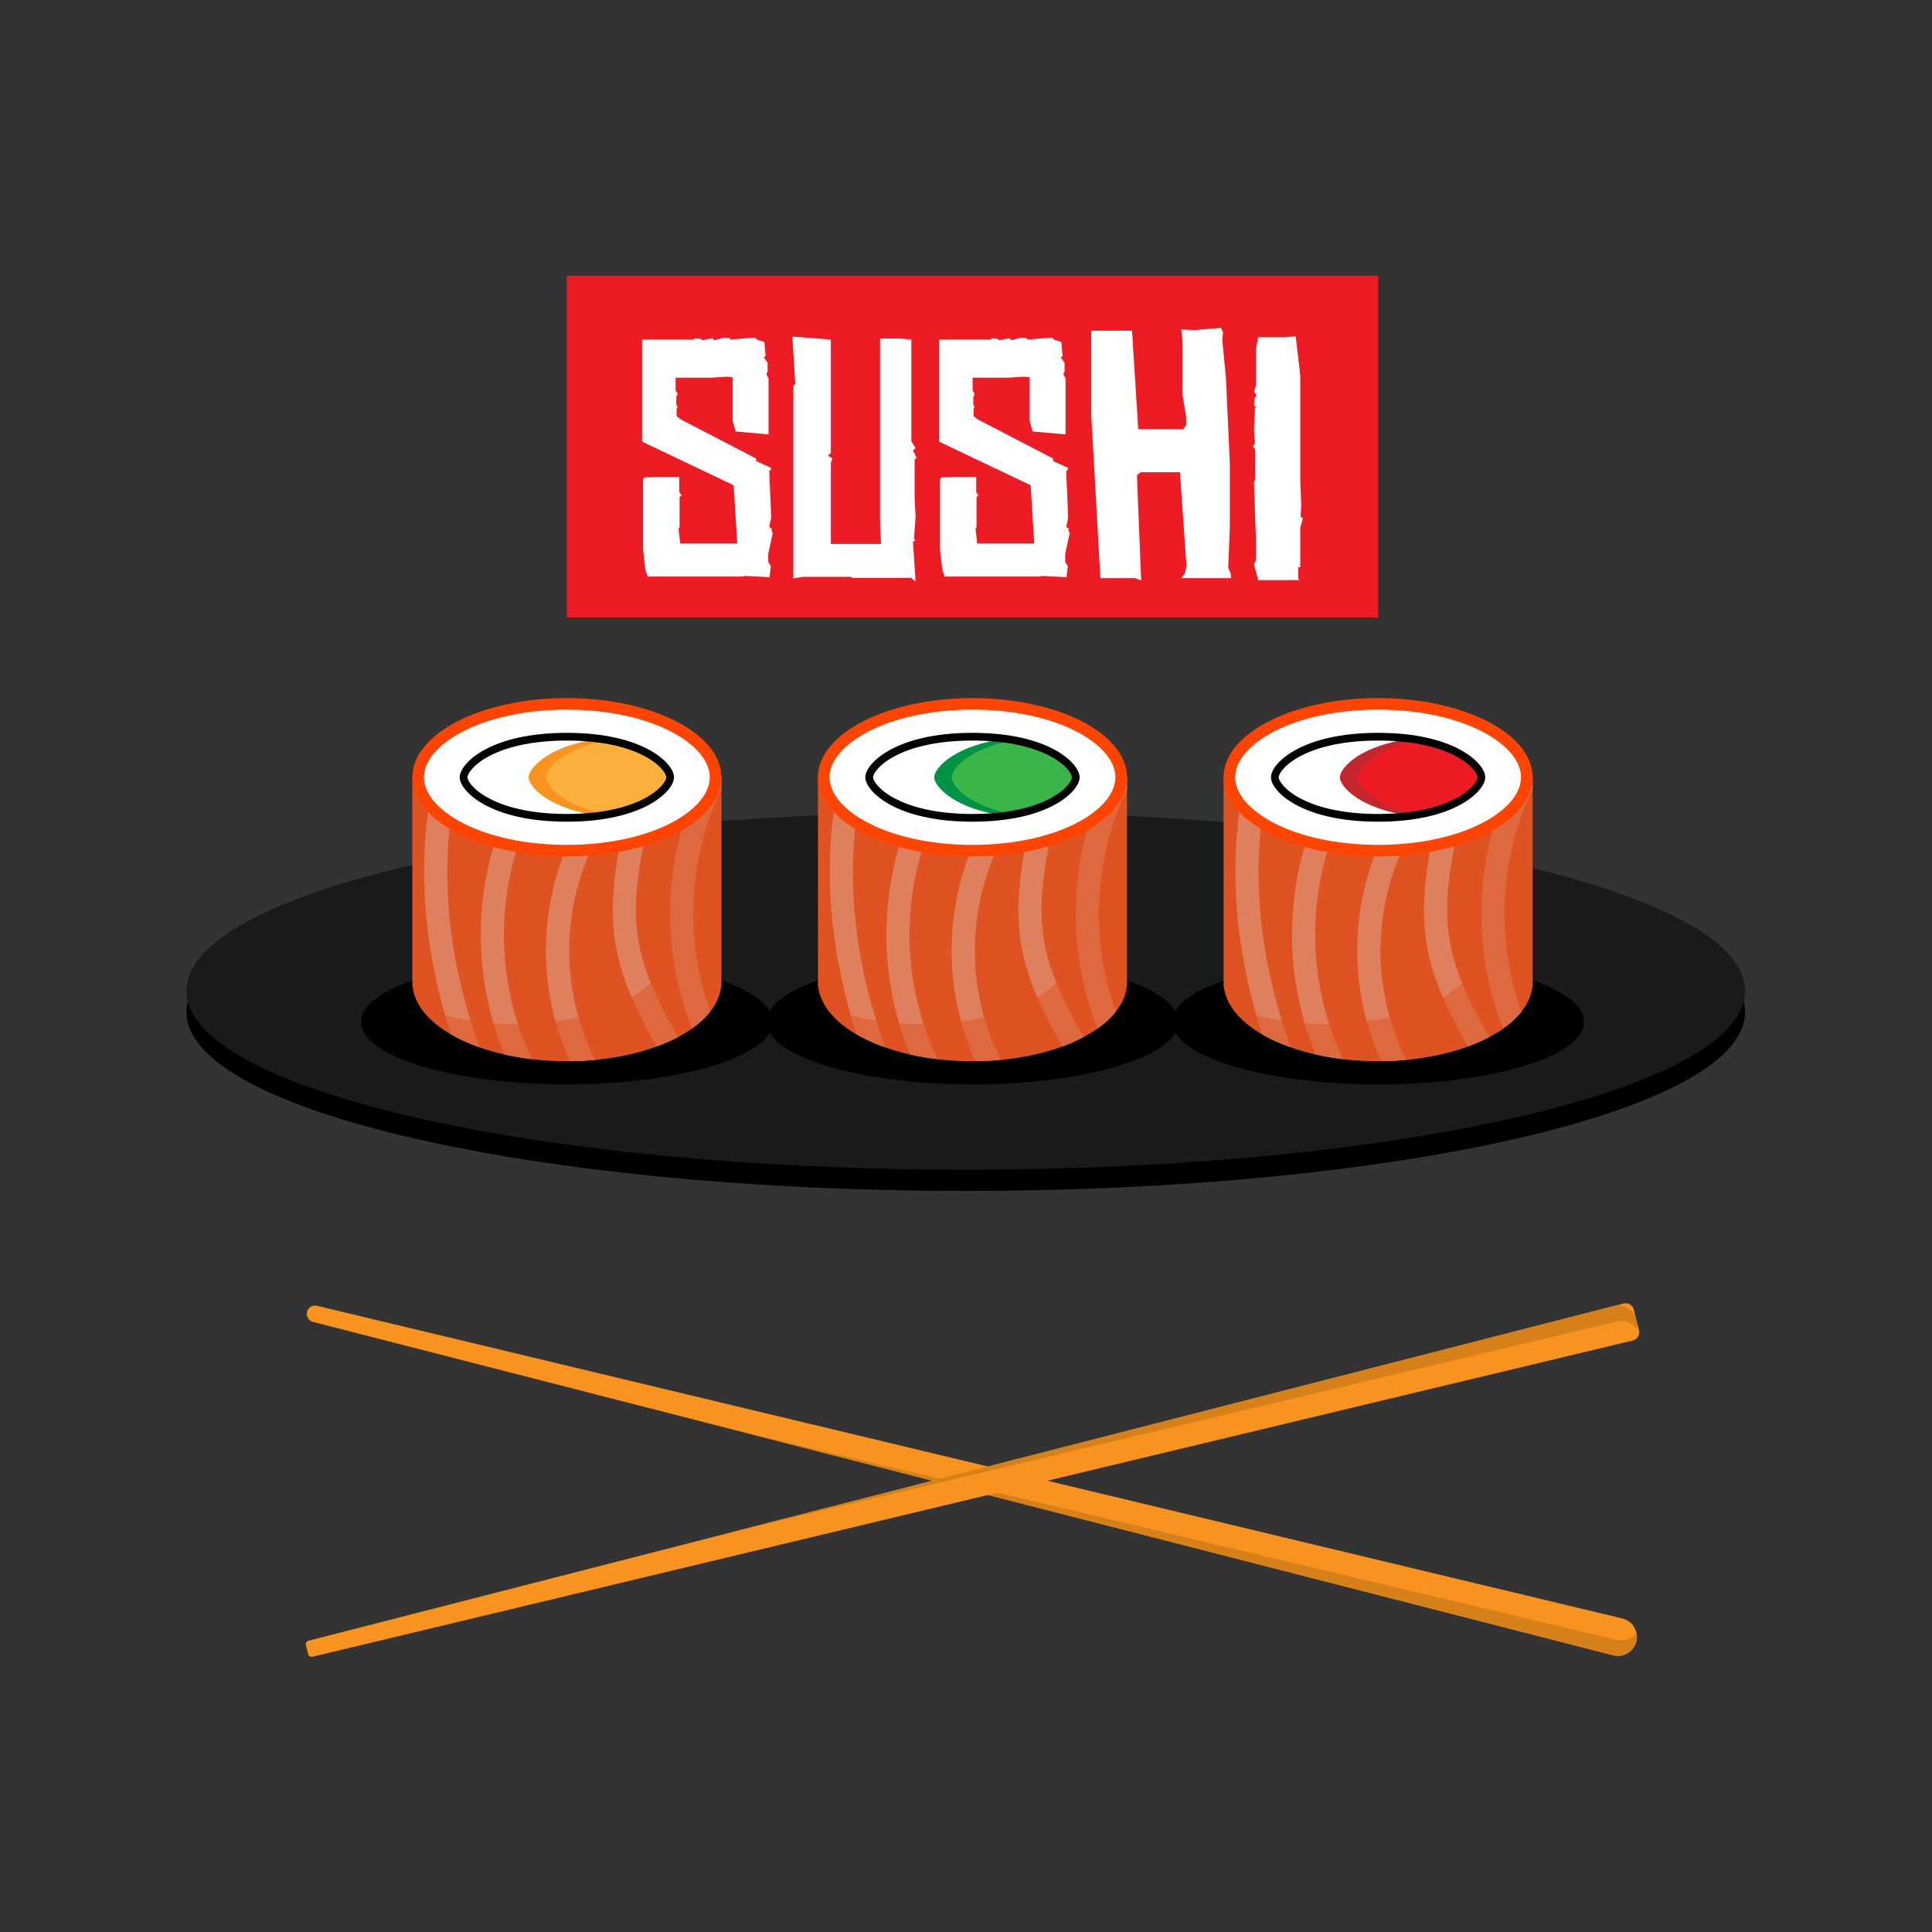 <?xml version="1.0" encoding="UTF-8"?>
<svg version="1.1" viewBox="0 0 666.67 666.67" xml:space="preserve" xmlns="http://www.w3.org/2000/svg"><rect x="0" y="0" width="666.67" height="666.67" fill="#333333" stroke="none"/><defs><clipPath id="g"><path d="m0 500h500v-500h-500z"/></clipPath><clipPath id="f"><path d="m291.74 298.92v-54.18h-0.07c-0.25-2.269-1.231-4.44-2.81-6.45v-0.01c-1.23-1.58-2.83-3.05-4.75-4.41-1.09-0.76-2.28-1.49-3.57-2.17-1.68-0.9-3.53-1.72-5.52-2.45-4.66-1.71-10.081-2.93-15.95-3.48h-0.01c-2.121-0.21-4.29-0.32-6.52-0.339-0.26-0.011-0.53-0.011-0.8-0.011-3.11 0-6.13 0.18-9.03 0.53-2.47 0.29-4.85 0.7-7.12 1.21v0.01c-2.29 0.511-4.46 1.13-6.49 1.86-2.73 0.95-5.21 2.08-7.39 3.35-5.73 3.33-9.37 7.64-9.9 12.36h-0.07v54.18z"/></clipPath><clipPath id="e"><path d="m213.82 298.92h77.92v-73.5h-77.92z"/></clipPath><clipPath id="d"><path d="m186.74 298.92v-54.18h-0.07c-0.25-2.269-1.23-4.44-2.81-6.45v-0.01c-1.23-1.58-2.83-3.05-4.75-4.41-1.09-0.76-2.28-1.49-3.57-2.17-1.68-0.9-3.53-1.72-5.52-2.45-4.66-1.71-10.08-2.93-15.95-3.48h-0.01c-2.12-0.21-4.29-0.32-6.52-0.339-0.26-0.011-0.53-0.011-0.8-0.011-3.11 0-6.13 0.18-9.03 0.53-2.47 0.29-4.85 0.7-7.12 1.21v0.01c-2.29 0.511-4.46 1.13-6.49 1.86-2.73 0.95-5.21 2.08-7.39 3.35-5.73 3.33-9.37 7.64-9.9 12.36h-0.07v54.18z"/></clipPath><clipPath id="c"><path d="m108.82 298.92h77.92v-73.5h-77.92z"/></clipPath><clipPath id="b"><path d="m396.74 298.92v-54.18h-0.07c-0.25-2.269-1.231-4.44-2.81-6.45v-0.01c-1.23-1.58-2.83-3.05-4.75-4.41-1.09-0.76-2.28-1.49-3.57-2.17-1.68-0.9-3.53-1.72-5.52-2.45-4.66-1.71-10.081-2.93-15.95-3.48h-0.01c-2.121-0.21-4.29-0.32-6.52-0.339-0.26-0.011-0.53-0.011-0.8-0.011-3.11 0-6.13 0.18-9.03 0.53-2.47 0.29-4.85 0.7-7.12 1.21v0.01c-2.29 0.511-4.46 1.13-6.49 1.86-2.73 0.95-5.21 2.08-7.39 3.35-5.731 3.33-9.37 7.64-9.9 12.36h-0.07v54.18z"/></clipPath><clipPath id="a"><path d="m318.82 298.92h77.92v-73.5h-77.92z"/></clipPath></defs><g transform="matrix(1.333 0 0 -1.333 0 666.67)"><g clip-path="url(#g)"><path d="m451.74 238.13c0-25.568-90.322-46.293-201.74-46.293s-201.74 20.725-201.74 46.293c0 25.567 90.322 46.293 201.74 46.293s201.74-20.726 201.74-46.293"/><path d="m451.74 243.63c0-25.568-90.322-46.293-201.74-46.293s-201.74 20.725-201.74 46.293c0 25.567 90.322 46.293 201.74 46.293s201.74-20.726 201.74-46.293" fill="#1a1a1a"/><path d="m305.03 235.61c0-8.937-23.858-16.183-53.289-16.183s-53.289 7.246-53.289 16.183c0 8.938 23.858 16.183 53.289 16.183s53.289-7.245 53.289-16.183"/><g clip-path="url(#f)"><path d="m291.74 298.92v-54.18h-0.07c-0.25-2.269-1.231-4.44-2.81-6.45v-0.01c-1.23-1.58-2.83-3.05-4.75-4.41-1.09-0.76-2.28-1.49-3.57-2.17-1.68-0.9-3.53-1.72-5.52-2.45-4.66-1.71-10.081-2.93-15.95-3.48h-0.01c-2.121-0.21-4.29-0.32-6.52-0.339-0.26-0.011-0.53-0.011-0.8-0.011-3.11 0-6.13 0.18-9.03 0.53-2.47 0.29-4.85 0.7-7.12 1.21v0.01c-2.29 0.511-4.46 1.13-6.49 1.86-2.73 0.95-5.21 2.08-7.39 3.35-5.73 3.33-9.37 7.64-9.9 12.36h-0.07v54.18z" fill="#de5321"/><path d="m229.1 229.03c-2.73 0.95-5.21 2.08-7.39 3.35-2.91 9.12-5.02 18.5-6.12 28.11-1.45 12.76-0.93 25.85 1.77 38.43h6.16c-2.85-12.51-3.42-25.6-1.93-38.43 1.26-10.8 3.88-21.3 7.51-31.46" fill="#de7f5d"/><path d="m245.89 296.28c-12.75-21.3-13.85-48.099-3.18-70.33-2.47 0.29-4.85 0.7-7.12 1.21-0.01 0 0 0.01 0 0.01-9.57 23.05-7.93 50.05 4.89 71.75 0.08 0.13 0.15 0.26 0.23 0.39 1.42 2.36 4.46 1.5 5.36-0.39 0.37-0.76 0.39-1.69-0.18-2.64" fill="#de7f5d"/><path d="m291.74 295.84c-8.61-17.96-9.58-38.91-2.88-57.55v-0.01c-1.23-1.58-2.83-3.05-4.75-4.41-8.25 20.87-7.43 44.8 2.45 65.05h5.18z" fill="#de7f5d"/><path d="m263.9 290.41c-13.48-18.85-15.24-44.17-4.84-64.64-2.121-0.21-4.29-0.32-6.52-0.339-10 21.739-7.88 48.339 6.18 68.009 2.23 3.12 7.43 0.12 5.18-3.03" fill="#de7f5d"/><path d="m280.54 231.7c-1.68-0.9-3.53-1.72-5.52-2.45-4.34 7.55-8.31 15.4-10.2 23.92-2.52 11.36-0.591 22.78 1.83 33.97 0.82 3.78 6.6 2.17 5.789-1.6-2.319-10.71-4.219-21.64-1.429-32.47 1.969-7.61 5.6-14.59 9.53-21.37" fill="#de7f5d"/><g clip-path="url(#e)" opacity=".5"><path d="m291.74 298.92v-54.18h-0.07c-1.2-10.769-18.61-19.32-39.93-19.32-17.63 0-32.59 5.85-37.92 13.971 6.8-2.731 15.35-4.361 24.66-4.361 21.31 0 38.73 8.55 39.93 19.32h0.069v44.57z" fill="#de5321"/></g></g><path d="m291.74 298.92c0-11.321-17.909-20.5-40-20.5-22.092 0-40 9.179-40 20.5 0 11.322 17.908 20.5 40 20.5 22.091 0 40-9.178 40-20.5" fill="#ff4300"/><path d="m251.74 281.42c-22.133 0-37 9.049-37 17.5s14.867 17.5 37 17.5c22.132 0 37-9.049 37-17.5s-14.868-17.5-37-17.5" fill="#fff"/><path d="m278.48 298.92c0-2.16-4.429-7.49-16.069-9.61-3.05-0.56-6.59-0.89-10.67-0.89-19.69 0-26.74 7.78-26.74 10.5s7.05 10.5 26.74 10.5c4.08 0 7.62-0.33 10.67-0.89 11.64-2.12 16.069-7.45 16.069-9.61" fill="#fff"/><path d="m273.98 298.92c0-2.16-4.429-7.49-16.069-9.61-11.64 2.12-16.07 7.45-16.07 9.61s4.43 7.49 16.07 9.61c11.64-2.12 16.069-7.45 16.069-9.61" fill="#009245"/><path d="m278.48 298.92c0-2.16-4.429-7.49-16.069-9.61-11.64 2.12-16.07 7.45-16.07 9.61s4.43 7.49 16.07 9.61c11.64-2.12 16.069-7.45 16.069-9.61" fill="#39b54a"/><path d="m251.74 288.42c-19.685 0-26.737 7.784-26.737 10.5s7.052 10.5 26.737 10.5 26.737-7.784 26.737-10.5-7.052-10.5-26.737-10.5z" fill="none" stroke="#000" stroke-miterlimit="10" stroke-width="2"/><path d="m200.03 235.61c0-8.937-23.858-16.183-53.289-16.183s-53.289 7.246-53.289 16.183c0 8.938 23.858 16.183 53.289 16.183s53.289-7.245 53.289-16.183"/><path d="m410.03 235.61c0-8.937-23.858-16.183-53.289-16.183s-53.29 7.246-53.29 16.183c0 8.938 23.859 16.183 53.29 16.183s53.289-7.245 53.289-16.183"/><g clip-path="url(#d)"><path d="m186.74 298.92v-54.18h-0.07c-0.25-2.269-1.23-4.44-2.81-6.45v-0.01c-1.23-1.58-2.83-3.05-4.75-4.41-1.09-0.76-2.28-1.49-3.57-2.17-1.68-0.9-3.53-1.72-5.52-2.45-4.66-1.71-10.08-2.93-15.95-3.48h-0.01c-2.12-0.21-4.29-0.32-6.52-0.339-0.26-0.011-0.53-0.011-0.8-0.011-3.11 0-6.13 0.18-9.03 0.53-2.47 0.29-4.85 0.7-7.12 1.21v0.01c-2.29 0.511-4.46 1.13-6.49 1.86-2.73 0.95-5.21 2.08-7.39 3.35-5.73 3.33-9.37 7.64-9.9 12.36h-0.07v54.18z" fill="#de5321"/><path d="m124.1 229.03c-2.73 0.95-5.21 2.08-7.39 3.35-2.91 9.12-5.02 18.5-6.12 28.11-1.45 12.76-0.93 25.85 1.77 38.43h6.16c-2.85-12.51-3.42-25.6-1.93-38.43 1.26-10.8 3.88-21.3 7.51-31.46" fill="#de7f5d"/><path d="m140.89 296.28c-12.75-21.3-13.85-48.099-3.18-70.33-2.47 0.29-4.85 0.7-7.12 1.21-0.01 0 0 0.01 0 0.01-9.57 23.05-7.93 50.05 4.89 71.75 0.08 0.13 0.15 0.26 0.23 0.39 1.42 2.36 4.46 1.5 5.36-0.39 0.37-0.76 0.39-1.69-0.18-2.64" fill="#de7f5d"/><path d="m186.74 295.84c-8.61-17.96-9.58-38.91-2.88-57.55v-0.01c-1.23-1.58-2.83-3.05-4.75-4.41-8.25 20.87-7.43 44.8 2.45 65.05h5.18z" fill="#de7f5d"/><path d="m158.9 290.41c-13.48-18.85-15.24-44.17-4.84-64.64-2.12-0.21-4.29-0.32-6.52-0.339-10 21.739-7.88 48.339 6.18 68.009 2.23 3.12 7.43 0.12 5.18-3.03" fill="#de7f5d"/><path d="m175.54 231.7c-1.68-0.9-3.53-1.72-5.52-2.45-4.34 7.55-8.31 15.4-10.2 23.92-2.52 11.36-0.59 22.78 1.83 33.97 0.82 3.78 6.6 2.17 5.79-1.6-2.32-10.71-4.22-21.64-1.43-32.47 1.97-7.61 5.6-14.59 9.53-21.37" fill="#de7f5d"/><g clip-path="url(#c)" opacity=".5"><path d="m186.74 298.92v-54.18h-0.07c-1.2-10.769-18.61-19.32-39.93-19.32-17.63 0-32.59 5.85-37.92 13.971 6.8-2.731 15.35-4.361 24.66-4.361 21.31 0 38.73 8.55 39.93 19.32h0.07v44.57z" fill="#de5321"/></g></g><path d="m186.74 298.92c0-11.321-17.909-20.5-40-20.5-22.092 0-40 9.179-40 20.5 0 11.322 17.908 20.5 40 20.5 22.091 0 40-9.178 40-20.5" fill="#ff4300"/><path d="m146.74 281.42c-22.133 0-37 9.049-37 17.5s14.867 17.5 37 17.5c22.132 0 37-9.049 37-17.5s-14.868-17.5-37-17.5" fill="#fff"/><path d="m173.48 298.92c0-2.16-4.43-7.49-16.07-9.61-3.05-0.56-6.59-0.89-10.67-0.89-19.69 0-26.74 7.78-26.74 10.5s7.05 10.5 26.74 10.5c4.08 0 7.62-0.33 10.67-0.89 11.64-2.12 16.07-7.45 16.07-9.61" fill="#fff"/><path d="m168.98 298.92c0-2.16-4.43-7.49-16.07-9.61-11.64 2.12-16.07 7.45-16.07 9.61s4.43 7.49 16.07 9.61c11.64-2.12 16.07-7.45 16.07-9.61" fill="#f7931e"/><path d="m173.48 298.92c0-2.16-4.43-7.49-16.07-9.61-11.64 2.12-16.07 7.45-16.07 9.61s4.43 7.49 16.07 9.61c11.64-2.12 16.07-7.45 16.07-9.61" fill="#fbb03b"/><path d="m146.74 288.42c-19.685 0-26.737 7.784-26.737 10.5s7.052 10.5 26.737 10.5 26.736-7.784 26.736-10.5-7.051-10.5-26.736-10.5z" fill="none" stroke="#000" stroke-miterlimit="10" stroke-width="2"/><g clip-path="url(#b)"><path d="m396.74 298.92v-54.18h-0.07c-0.25-2.269-1.231-4.44-2.81-6.45v-0.01c-1.23-1.58-2.83-3.05-4.75-4.41-1.09-0.76-2.28-1.49-3.57-2.17-1.68-0.9-3.53-1.72-5.52-2.45-4.66-1.71-10.081-2.93-15.95-3.48h-0.01c-2.121-0.21-4.29-0.32-6.52-0.339-0.26-0.011-0.53-0.011-0.8-0.011-3.11 0-6.13 0.18-9.03 0.53-2.47 0.29-4.85 0.7-7.12 1.21v0.01c-2.29 0.511-4.46 1.13-6.49 1.86-2.73 0.95-5.21 2.08-7.39 3.35-5.731 3.33-9.37 7.64-9.9 12.36h-0.07v54.18z" fill="#de5321"/><path d="m334.1 229.03c-2.73 0.95-5.21 2.08-7.39 3.35-2.91 9.12-5.021 18.5-6.12 28.11-1.45 12.76-0.93 25.85 1.77 38.43h6.16c-2.85-12.51-3.42-25.6-1.93-38.43 1.26-10.8 3.88-21.3 7.51-31.46" fill="#de7f5d"/><path d="m350.89 296.28c-12.75-21.3-13.85-48.099-3.18-70.33-2.47 0.29-4.85 0.7-7.12 1.21-0.01 0 0 0.01 0 0.01-9.57 23.05-7.93 50.05 4.889 71.75 0.081 0.13 0.151 0.26 0.231 0.39 1.42 2.36 4.46 1.5 5.36-0.39 0.369-0.76 0.39-1.69-0.18-2.64" fill="#de7f5d"/><path d="m396.74 295.84c-8.61-17.96-9.58-38.91-2.88-57.55v-0.01c-1.23-1.58-2.83-3.05-4.75-4.41-8.25 20.87-7.43 44.8 2.45 65.05h5.18z" fill="#de7f5d"/><path d="m368.9 290.41c-13.48-18.85-15.24-44.17-4.84-64.64-2.121-0.21-4.29-0.32-6.52-0.339-10 21.739-7.88 48.339 6.18 68.009 2.23 3.12 7.43 0.12 5.18-3.03" fill="#de7f5d"/><path d="m385.54 231.7c-1.68-0.9-3.53-1.72-5.52-2.45-4.34 7.55-8.31 15.4-10.2 23.92-2.52 11.36-0.591 22.78 1.83 33.97 0.82 3.78 6.6 2.17 5.789-1.6-2.319-10.71-4.219-21.64-1.429-32.47 1.969-7.61 5.6-14.59 9.53-21.37" fill="#de7f5d"/><g clip-path="url(#a)" opacity=".5"><path d="m396.74 298.92v-54.18h-0.07c-1.2-10.769-18.61-19.32-39.93-19.32-17.63 0-32.59 5.85-37.92 13.971 6.8-2.731 15.35-4.361 24.659-4.361 21.311 0 38.731 8.55 39.931 19.32h0.069v44.57z" fill="#de5321"/></g></g><path d="m396.74 298.92c0-11.321-17.909-20.5-40-20.5-22.092 0-40 9.179-40 20.5 0 11.322 17.908 20.5 40 20.5 22.091 0 40-9.178 40-20.5" fill="#ff4300"/><path d="m356.74 281.42c-22.133 0-37 9.049-37 17.5s14.867 17.5 37 17.5c22.132 0 37-9.049 37-17.5s-14.868-17.5-37-17.5" fill="#fff"/><path d="m383.48 298.92c0-2.16-4.429-7.49-16.069-9.61-3.05-0.56-6.59-0.89-10.67-0.89-19.69 0-26.74 7.78-26.74 10.5s7.05 10.5 26.74 10.5c4.08 0 7.62-0.33 10.67-0.89 11.64-2.12 16.069-7.45 16.069-9.61" fill="#fff"/><path d="m378.98 298.92c0-2.16-4.429-7.49-16.069-9.61-11.64 2.12-16.07 7.45-16.07 9.61s4.43 7.49 16.07 9.61c11.64-2.12 16.069-7.45 16.069-9.61" fill="#c1272d"/><path d="m383.48 298.92c0-2.16-4.429-7.49-16.069-9.61-11.64 2.12-16.07 7.45-16.07 9.61s4.43 7.49 16.07 9.61c11.64-2.12 16.069-7.45 16.069-9.61" fill="#ed1c24"/><path d="m356.74 288.42c-19.685 0-26.736 7.784-26.736 10.5s7.051 10.5 26.736 10.5 26.737-7.784 26.737-10.5-7.052-10.5-26.737-10.5z" fill="none" stroke="#000" stroke-miterlimit="10" stroke-width="2"/><path d="m356.74 340.28h-210v88.496h210z" fill="#ed1c24"/><path d="m200.05 362.27-1.181-5.57v-2.026l0.674-1.096-0.337-2.871-6.33 0.338-0.844-0.169h-24.39l-0.591 1.773-0.591 5.317v18.061l0.338 0.506 3.544 0.169h5.486v-3.967l0.591-0.844-0.506-0.422v-7.679l-0.253-0.676 0.422-3.629h14.769l-0.929 15.022-23.715 11.31v26.416h13.335l0.422 0.338 1.434-0.169 0.338-0.338 2.701 0.507 0.422-0.507 2.616 0.675 1.35-0.084 0.254-0.422 6.414 0.506 0.422-0.506 1.94-0.591 0.338-3.714-0.506-0.253 1.013-1.434v-2.364l-0.338-0.59 0.591-1.097v-14.517l-8.524 0.76-0.76 2.7v11.31l-1.519 0.169-3.966-0.253h-9.284v-3.292l0.506-0.844-0.337-0.929v-2.025l0.337-0.338-0.253-0.759v-1.772l1.097-0.844 19.496-10.128v-0.675l3.797-1.688v-0.591l-0.421-0.253 0.506-12.068-0.506-2.448 0.59-0.337 0.085-0.929z" fill="#fff"/><path d="m237.27 381.6-0.507-0.422v-9.959l0.254-4.895-0.422-5.739 0.422-0.337-0.676-0.338 0.676-10.296-1.182 0.929h-15.276l-0.253 0.252h-12.659l-2.279-0.421v49.877l0.506 0.591-0.76 12.154 9.959-0.76v-29.37l-0.759-0.675 1.181-0.76-0.422-1.181v-20.931h12.997l-0.253 5.824v47.346h5.486l2.616-0.253v-26.332l1.098-1.773-0.676-0.59z" fill="#fff"/><path d="m276.93 362.27-1.182-5.57v-2.026l0.676-1.096-0.338-2.871-6.33 0.338-0.844-0.169h-24.391l-0.59 1.773-0.591 5.317v18.061l0.338 0.506 3.545 0.169h5.485v-3.967l0.591-0.844-0.506-0.422v-7.679l-0.254-0.676 0.422-3.629h14.769l-0.927 15.022-23.716 11.31v26.416h13.335l0.422 0.338 1.434-0.169 0.338-0.338 2.7 0.507 0.422-0.507 2.616 0.675 1.351-0.084 0.253-0.422 6.414 0.506 0.423-0.506 1.94-0.591 0.338-3.714-0.507-0.253 1.013-1.434v-2.364l-0.337-0.59 0.591-1.097v-14.517l-8.524 0.76-0.76 2.7v11.31l-1.519 0.169-3.967-0.253h-9.284v-3.292l0.507-0.844-0.338-0.929v-2.025l0.338-0.338-0.253-0.759v-1.772l1.097-0.844 19.496-10.128v-0.675l3.798-1.688v-0.591l-0.422-0.253 0.506-12.068-0.506-2.448 0.591-0.337 0.084-0.929z" fill="#fff"/><path d="m305.79 350.46 0.928 1.265 0.422 1.858-1.688 24.305h-10.128l-1.013-0.76 1.098-27.259-1.519 0.591h-9.031l-2.363 42.198v21.858h10.55l1.603-25.487h11.647l0.76 1.097v2.11l-0.929 5.57v13.841l-0.337 3.207 3.46-0.169 6.836 0.591 0.507-1.182-0.169-2.109 0.927-9.706 1.013-22.027v-16.795l-0.422-10.296 0.591-1.351 0.169-1.35z" fill="#fff"/><path d="m337.27 365.99-0.675-2.448v-10.296l-0.506 0.084v-3.122l0.337-0.253h-10.718l-1.098 4.05 0.507 1.182v5.485l-0.507 14.686 0.338 0.675v7.679l-0.591 0.845 0.507 0.844-0.254 3.544 0.254 5.57 0.253 0.338-0.507 0.338 0.169 1.772 0.507 0.928-0.676 0.844 0.507 1.603v9.369l0.591 3.123h7.005l2.7 0.253 1.182-10.127v-27.514l0.253-5.992-0.168-3.123z" fill="#fff"/><path d="m417.6 71.628-336.57 86.302c-1.144 0.294-1.838 1.455-1.553 2.6 0.284 1.147 1.44 1.85 2.588 1.574l337.9-80.94c2.653-0.636 4.28-3.311 3.624-5.96-0.656-2.648-3.346-4.254-5.988-3.576" fill="#f7931e"/><path d="m423.59 75.209c-0.654-2.642-3.318-4.237-5.949-3.585l-0.042 0.01-226.96 58.188 227.99-54.23c1.929-0.468 3.871 0.291 5.007 1.763 0.143-0.683 0.14-1.419-0.041-2.146" fill="#d6801a"/><path d="m420.3 162.7-340.43-87.291c-0.501-0.129-0.804-0.637-0.68-1.138l0.289-1.165 0.288-1.165c0.125-0.502 0.631-0.808 1.133-0.688l341.78 81.868c1.161 0.278 1.874 1.449 1.586 2.609l-1.34 5.405c-0.287 1.159-1.465 1.862-2.621 1.565" fill="#f7931e"/><path d="m423.59 158.43c-0.654 2.641-3.318 4.237-5.949 3.585l-0.042-0.011-226.96-58.188 227.99 54.231c1.929 0.468 3.871-0.291 5.007-1.764 0.143 0.684 0.14 1.42-0.041 2.147" fill="#d6801a"/></g></g></svg>
